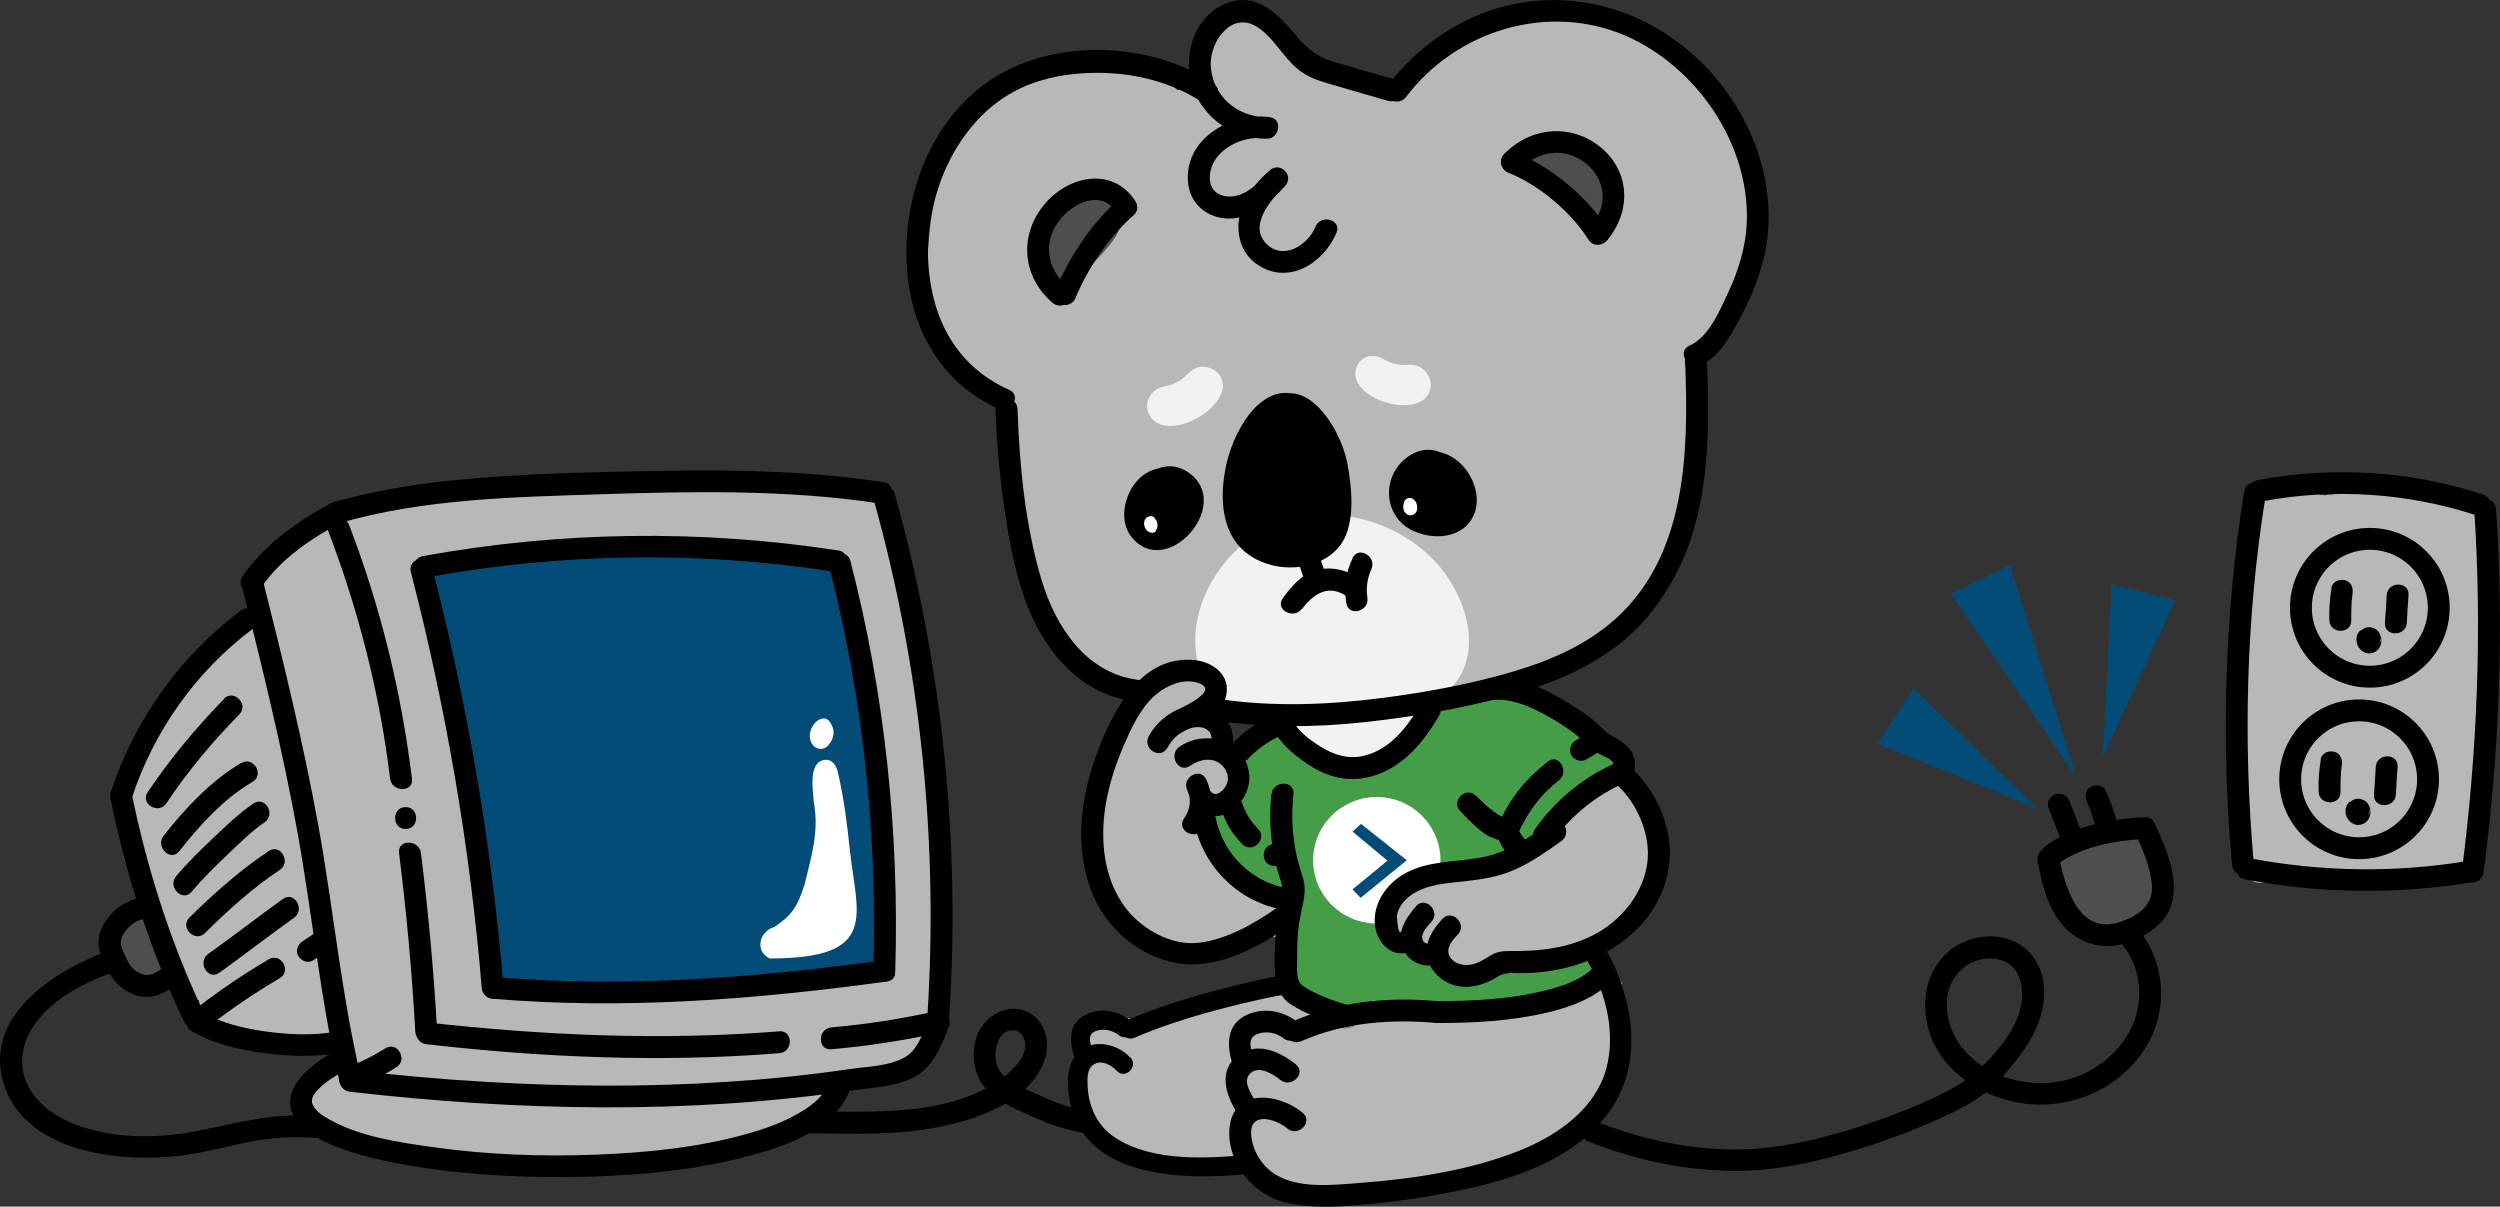 <?xml version="1.0" encoding="UTF-8"?>
<svg id="Layer_2" data-name="Layer 2" xmlns="http://www.w3.org/2000/svg" version="1.1" viewBox="0 0 1142.7 551.5">
  <rect x="0" y="0" width="1142.7" height="551.5" fill="#333333" stroke="none"/>
  <defs>
    <style>
      .cls-1 {
        fill: none;
        stroke: #000;
        stroke-miterlimit: 10;
        stroke-width: 10px;
      }

      .cls-2 {
        fill: #b8b8b8;
      }

      .cls-2, .cls-3, .cls-4, .cls-5, .cls-6, .cls-7, .cls-8, .cls-9 {
        stroke-width: 0px;
      }

      .cls-3 {
        fill: #000;
      }

      .cls-4 {
        fill: #459e47;
      }

      .cls-5 {
        fill: #f2f2f2;
      }

      .cls-6, .cls-8 {
        fill: #044c78;
      }

      .cls-7 {
        fill: #4e4e4e;
      }

      .cls-8 {
        fill-rule: evenodd;
      }

      .cls-9 {
        fill: #fff;
      }
    </style>
  </defs>
  <g id="Layer_14" data-name="Layer 14">
    <g id="Layer_13" data-name="Layer 13">
      <path class="cls-3" d="M348.2,518.1c24.5-.9,49.1,1.7,73.4-1.7,19.3-2.7,47.2-10.6,55.4-30.6,3.4-8.4,1.3-19.1-7.4-23.3s-19,1.5-22.6,9.9c-3.6,8.5-2.3,19.1,4.2,25.8,6.2,6.4,15.8,9.9,23.8,13.5,20.9,9.5,45,8.3,67.5,8.3s6.5-10,0-10c-15.7,0-31.6.6-47-2.4-7.9-1.5-14.9-4.4-22.2-7.8-5.5-2.6-12.9-5.1-16.5-10.5s-1.9-19.5,7-18.3c3.4.4,4.9,4.1,4.8,7.1-.1,4.2-3,7.9-5.9,10.8-12.5,12.3-32.5,17-49.4,18.4-21.7,1.9-43.5,0-65.3.7-6.4.2-6.5,10.2,0,10h.2Z"/>
      <path class="cls-2" d="M754.1,405c1.1-7.5,1-15.2-.2-22.7,0-9.2-1.4-19.2-6.7-25-2.9-2.9-7.2-3.7-10.8-2.3-1.4-3.2-4.4-5.6-8-5.6-4.6-.1-7.8,3.9-9,8-.4,1.4-.8,2.7-1.2,4.1-.2-.5-.4-1.1-.5-1.6,0-.4-.2-.9-.2-1.3h0s0-.2,0-.2c-.2-.2-.6-.2-.8.1,0,.2,0,.5,0,.8,0,2.8-.5,6-.8,8.1-.6.5-1.2,1-1.8,1.5-7.9,7-16.3,17-21.4,23.7-.4.2-.9.4-1.3.7-3.2,1.8-6.6,3.9-10,6.3h-.2c-3.4-2-8-2.3-12.2-1.3-3.5.8-6.9,2.1-10.1,3.7-1.9-1.1-4.1-1.6-6.4-1.4h-.6c-7.3-2.1-16.9,4.2-20.3,11-3.2,6-3.1,14.1,1.1,19.6-5.1,6.3-7.7,14.6-9.3,22.5-.3,1.4-.5,2.7-.7,4.1-.8-.7-1.8-1.1-3-1.1-7.8-.1-15.6.3-23.3,1-.4-2.1-1.9-3.8-4.7-3.5-22.4,2.7-44.6,6.6-66.5,11.8-1.9.4-3,1.9-3.3,3.5-3.3-3.2-6.9-5.8-12.4-4.2-1.3.4-2.5,1-3.5,1.9-6.6-.9-14,.4-11.7,8.4.8,2.8,2.9,4.6,5.4,5.7-1.2.3-2.3.9-3,2-.1.2-.3.4-.4.6-.3.4-.6.9-.9,1.4-4.8,9-1.1,20.5,6,27.3,0,3.3,1.7,5.2,3.9,6.2,11.6,11.6,27.6,12.9,43.6,12.3,7.7.6,15.5,0,23.2-1.4.5,0,.9-.3,1.3-.5,2.8,6.9,7.7,12.7,15.4,11.8.4,0,.8,0,1.1-.2,1.9,1.7,4,3.2,6.4,3.9,4.3,1.3,9.2.5,13.5.3,20-.8,39.9-2.3,59.8-4.5,3.1-.3,4.7-2.6,4.8-4.9,3.3-1,6.6-2.3,9.9-3.8,1.2-.6,2-1.4,2.3-2.3,13.8-5.2,27.1-11.6,39.8-19.1,1.7-1,2.4-2.4,2.5-3.8.2-.1.3-.2.4-.4,5.6-5.8,8.1-13.2,9.3-21,1.3-8.2,2.8-16.9,0-25-.5-1.6-1.8-2.8-3.3-3.3.7-2.9-1.8-6.4-5-6.4,2.8-1,5.5-1.7,7.9-1.5h0c1.3,0,2.5.4,3.6,1-3-3.3-5.3-7.2-8.8-10.1-1.9-1.6-2-5.5,0-7.1,5.8-4.6,11.4-9.5,18.2-12.5-.6-.4-1.2-.7-1.9-.9-1-.3-2-.4-3-.1-1,0-1.8.4-2.6.8h-.4c.2-.6.3-1.3.5-1.9,5-.4,9.5-4.8,10.3-13.3h0ZM704.5,459.9c-1.9.4-3.8.8-5.8,1.1-.5-.6-1.2-1-1.9-1.3,3-.2,5.9-.4,8.9-.6-.4.2-.8.5-1.2.8h0ZM674.2,465.8c-3.7,0-7.4,0-11-.2-.8,0-1.5.1-2.1.4-.4-.8-1.1-1.6-1.9-2.1.6-.7,1.4-1.2,2.6-1.4,10.1-1.5,20.3-1.9,30.5-2.5-1.2.6-2.3,1.6-3,2.8-.2.3-.3.6-.4.9-4.9.6-9.8,1.3-14.6,2.2h0Z"/>
      <path class="cls-2" d="M794.6,139.6c.3,0,.6,0,.9-.1.2-.6.3-1.2.5-1.8,1-3.3,2.1-6.4,2-9.9-.2-3.8,3.2-5.3,6.1-4.7,1.1-4.9,1.8-9.8,1.7-14.8,0-4-.7-8.1-1.3-12.1v-.3c-1.9-12.2-6.3-23.8-11.8-34.9-.2-.4-.4-.8-.6-1.1-2-6.4-4.6-12.7-7.9-18.5-1-1.8-2.2-3.8-3.6-5.7-3.8-3.5-7.5-7-11.7-10.1-6-4.5-12.8-8.2-18-13.7-.9-.4-1.7-.9-2.6-1.3-2.7-1.3-5.9-2.5-8.8-4-2.4-.6-4.8-1.2-7.2-1.7-1.1-.2-2.1-.4-3.2-.6-4.5.8-9.7,2.4-14.6,4.6h-2.8c-14.2-4.5-33.8,2.4-44.5,10.3-1.8,1.3-3.6,2.8-5.3,4.3-7.1,4.4-14.1,9.2-18.7,16.2-.7,1.3-1.2,2.6-1.5,3.9-1.7-.8-3.4-1.6-5.2-2.3-9.8-4.4-20.3-6.8-30.6-9.8-.4-.2-.8-.4-1.2-.6-.5-.4-1-.7-1.5-1.1-4.2-2.7-8.3-5.8-13.2-7.2-.3,0-.5,0-.8,0-.7-.2-1.3-.3-2-.3-.9-.9-1.9-1.8-3.1-2.2-.7-1.2-1.5-2.2-2.3-3.2-1.1-2.3-2.5-4.4-4.2-6-2.5-2.8-6.3-4.6-10.1-4.9-4.7-.2-9,2.8-11.5,6.6-1.1,1.9-2,4.1-2.7,6.6-2.8,5.3-4.5,11.3-3.1,17.4.3,2.1.9,4.2,1.8,6.1-1.2.4-2.4,1-3.5,1.6-.5.3-1,.5-1.5.8-1.5-2.9-4.7-4.9-8.8-3.9h0c-5.4-4.9-11.4-9.2-18.4-11.5-4.7-1.4-12.3-3-17.6-1.3-4.2-1.1-8.6-1.1-12.8-.7-1.7.1-3.4.4-5.1.8h-.7c-19.6,2.5-32.2,11.6-45.3,29.1-2.6,3.7-5.3,7.4-7.1,11.6,0-.4,1.2-2.4.5-1.3-2.6,4.6-5.2,10-3.7,15.3.2.8.6,1.5,1,2.1-1.1,3.1-2,6.2-2.5,9.4-1,5.1-1.6,10.3-2,15.5-.4,4.9-.9,9.8-.2,14.7v.8c-1,.5-2,1.4-2.6,2.5-1.6,2.7-.7,6,0,8.8,2.7,9.7,6.8,19.1,13,27,3.9,5,8,9.8,13.2,13.5,3.6,2.6,7.1,5.3,11.1,7.2.4.2.8.4,1.2.6-.9,4.6-.8,9.3-.4,14,.3,6.5,1.2,13,2.1,19.5,1.8,12.1,4,24.1,6.7,36,1.5,5.8,2.1,11.9,4.7,17.3.6,1,1.4,1.8,2.3,2.4-.1,6.2,3.4,11.9,7,16.7,1.7,2.4,4.1,5.6,9.2,9.4.4.5.9.9,1.3,1.3,6.1,5.8,13.6,9.9,21.4,12.9,2.6,1.1,5.3,2.1,8,3-1.7,2.3-2.9,5-3.7,7.9-3.8,4.2-5.8,9.7-7,15.2-.3.6-.6,1.3-.9,2-1.7,3.7-2.8,7.5-3.3,11.5-.1.9-.3,1.7-.4,2.6-1.5,3.2-2.4,6.6-2.7,10.1-2.7,3.3-4.5,7.4-5.2,11.4-1.9,10.1,0,20.5,4.3,29.8,3.4,7.8,7.8,15.3,14.1,21.1,3.9,3.4,8.3,6.7,13.6,7.1,1.3,0,2.5-.2,3.6-.6,4.4,1.2,8.9,1.1,12.5-2.3.5-.5.9-.9,1.3-1.4.5,0,1-.3,1.5-.5.5.3,1.1.6,1.7.9,3.9,1.8,8.5,1.7,12.2,0,.5,0,.9.2,1.4.3-.3.5-.7,1-1,1.6,3.9-1.6,7.8-3,11.8-4.3,0,0,.3,0,.4,0,3.1-5.5,11.7-.5,8.6,5.1-.6,1.1-1.3,2.1-2,3.1.2,1.2.3,2.5.5,3.7.4,2.2-.2,4.5-2.3,5.6-1.3.8-2.7,1.4-4.1,1.9,1.6.6,3.2,1.2,4.7,1.9,4.9,2,9.6,4.1,14.1,6.8,2,1.2,4.1,2.5,6.1,3.7,2.8,1.1,5.5,2.4,8.1,3.7s2.2,1.9,2.4,3.2c.7,0,1.3,0,2,0s1.4-.1,2.1-.2c-1.7-3.3-3.5-6.5-5.2-9.7-1.8-2.8-4.5-5.3-8-5.3s-3,.5-4.3,1.3c-1.3-4.9-2.5-9.8-3.7-14.7-1.1-4.6-2.1-9.1-3.1-13.7-.2-.6-.3-1.3-.4-1.9.7-2.4.4-5.1-1.2-7-.2-.3-.5-.6-.8-.9-.2-.5-.4-.9-.6-1.4-2.3-4.2-7.2-5.2-11.1-3.4-.6-.8-1.2-1.5-1.8-2.3-2.1-2.5-5.4-6.7-9.1-10.1-1.2-1.7-2.4-3.4-3.6-5.1-3.6-4.6-6.8-9.7-11.6-13.1-.4-.2-.9-.5-1.4-.7v-2.7c.5-1.6.9-3.2,1.2-4.9.9.5,1.8.9,2.8,1.2,7,2.2,13.8-3.1,14.1-10.3.3-8.4-3.3-16.5-6.7-24-2.3-4.8-4.7-9.7-7.6-14.2-.2-.4-.3-.7-.5-1,7.5.9,15.1,1.5,22.7,1.4,4,0,7.9-.2,11.8-.7,1.2-.2,2.4-.3,3.5-.5-5.9,7.4,2.6,17.6,10.7,21.4,6.8,3.5,14.8,5.6,22.4,4,2-.4,3.6-1.1,4.8-2,1-.2,2-.5,3-.7,1.7-.5,3.3-1.5,4.6-2.7,4.6-1,8.8-3.5,10.2-8.3.5-2.2.2-4.5-.7-6.5.7-1.3,1-3,1-5-.2-1.8-1-3.2-2.2-4.2,3.2-.3,6.4-.6,9.6-1,13.8-1.7,27.5-4.3,40.9-8.3,4.3-1.3,8.7-2.5,12.8-4.2,3.3-1.4,7-2.7,8.9-5.8,0-.2.2-.4.3-.6.2,0,.5.2.7.2,5.8,1.8,10.6-2.9,14.8-6.2,6-4.9,11.5-10.3,16.5-16.2,6.3-7.1,11.2-15.5,14.6-24.3,3-7.4,5.6-15,6.1-23,0-2.5-.4-5-1.3-7.3v-6.3c0-1,0-2,.2-3,2.7-14.1,4.8-28.4,4.8-42.8,0-1.2-.2-2.5-.4-3.7,2.7-1,4.7-3.8,5.8-6.4,1.3-2.6,2.5-5.2,3.8-7.8.6-.5,1.1-1.1,1.5-1.8,2.7-4.1,4.6-8.6,6.8-13,.7.2,1.5.4,2.2.4ZM587.9,230.8h.1c0,0-4.5,0-4.5,0,0-.4,0-.8-.2-1.2-.5-3.7-.9-7.4-1.3-11.1-.2-1.3-.3-2.7-.4-4,1.8.1,3.6-.4,5.1-1.4.2,1.5.4,3,.5,4.5,0,.8.2,1.7.3,2.5.3,3.1.7,6.1,1.2,9.2,0,.6.3,1.1.6,1.6h-1.4Z"/>
      <path class="cls-4" d="M730.8,337.5c-1.4,0-2.8.3-4.1.6-.2-.2-.3-.5-.5-.7,0,0,0,0,.2.1.3.2,1.1,1,.4.2-.4-.5-.7-1-1.1-1.5-.2-.7-.4-1.5-.8-2.1-2.7-4-7.2-6.2-10.9-9.2-4.3-3-8.4-6.1-12.9-8.8-2.4-1.4-5.4-1.6-7.9-.7h-3.2c-4.5,0-8.9,0-13.4.1-7.5.2-15.8.6-21.7,5.8-1.8,1.9-3.2,4.1-4.6,6.3-1.1,1.3-2.1,2.6-3.1,3.9-2,2.3-2.6,5.1-2.1,7.7-.3.5-.7,1-1,1.4-3.7,1.4-9.3,3.5-14.5,5.3-1.8.7-3.7,1.3-5.4,2.1-1,.4-2,.8-2.8,1.5h-1.1c-3.8-1.3-7.9-2.2-11.9-2.1-.6,0-1.1,0-1.6.2-3.6-1.7-7.1-3.6-10.5-5.7-2-2.3-4.3-4.5-7-6-2.4-1.2-4.6-1.5-6.5-1.1-3.5-.5-7,.9-10,2.8-.5.2-.9.5-1.4.8,0,.1-.2.2-.3.3-2,1.4-4,3.1-4.6,5.6-.2.5-.2,1.1-.2,1.6,0,.5-.3,1-.3,1.6-.2,2,1.1,3.9,2.8,4.7-.4,1.5-.7,3-1.2,4.4-.9,3.7-1.7,7.4-2.3,11.1-1.8,0-3.5.3-5,1.3-5.2-1.3-10.5,1.3-10.8,8.1,0,2.1.8,4.1,1.9,5.9,0,.8.2,1.7.5,2.6,3,7.8,10.1,12.9,17,17.2,2,1.6,4.3,3.2,6.7,4,3.2,2.1,6.5,4,10.2,4.9,1,.2,1.9.3,2.8.3-.5,6.5-.8,13.1-.9,19.6,0,3.8,0,7.5.2,11.3,0,3.2.5,6.5,2.1,9.4,1.4,2.1,3.2,3.4,5.2,3.9.4,1.5,1.2,2.9,2.4,4.2,2.5,2.6,5.5,4.5,8.6,6.4,2.6,1.6,5.4,3.2,8.5,3.3,4.3.2,7.9-3.5,8-7.6,2.8-2.1,4.9-5.3,5.8-8.6.5-1.7.4-3.4,0-5h0c.2-.5.4-1.1.5-1.6.2-.3.3-.6.5-1,.2-.3.4-.5.6-.8,2.5-3.6,6.2-7.7,4.9-12.5-.6-2.2-2-3.7-3.7-4.6,0-2.2.2-4.5.3-6.8,2.6-4.5,4.1-6.9,5.8-9.2,1.6-1.1,3.1-2.5,4.7-3.5,1.1-.8,2.2-1.6,3.4-2.4,0,0,.2,0,.3-.1,1.3-.3,2.5-.9,3.8-1.3,3.8-1.5,7.7-3,11.5-4.4,1.7-.6,3.7-1.2,5.3-2.1,3.1,1,6.8.6,9.8-1.2,1.6-1,3-2.1,4.5-3.3.8.2,1.6.4,2.4.4,3.2,0,6.1-1.1,8.7-2.8,1.3-.2,2.7-.6,4-1.4,4.9-3,8.2-7.8,11.7-12.2h0c2.2.2,4.6-.6,6.2-2.2.6-.8,1.3-1.6,1.9-2.4,0,0,0-.1.2-.3,3.5-2.7,6.9-5.6,10.2-8.6,1.8-1.7,3.7-3.3,5.5-5,.2,0,.3-.1.5-.2h0c2.9-1.2,6.3-2.2,7.8-5.1.5-.9.8-1.9,1-2.9.7-.9,1.4-1.8,1.6-2.9,1.8-7.4-5.1-11.3-11.7-10.8h0v-.2Z"/>
      <path class="cls-4" d="M730.8,337.5c-1.4,0-2.8.3-4.1.6-.2-.2-.3-.5-.5-.7.3.2,1.2,1.1.6.3-1-1-1.3-2.3-1.9-3.6-2.7-4-7.2-6.2-10.9-9.2-6.4-3.6-12.7-12-20.8-9.5-14.7.7-34.8-3.6-42.8,12.2-2.7,3.2-6.3,7.3-5.2,11.6-.3.5-.7,1-1,1.4-6,2.6-16.2,5.2-22.7,8.9-4.8-.5-9.7-2.8-14.7-1.9-8.9-2.2-14.6-13.7-23.9-12.9-8.1-1.4-23.2,10.1-14,17.4-1.4,5.2-2.6,10.2-3.5,15.5-1.8,0-3.5.3-5,1.3-11.2-2.1-12.3,8.1-8.4,16.6,4.8,11.6,24.7,24.2,36.8,26.4.5,11-6,40,6.7,44.2,3.2,8.7,25.2,22.2,27.4,6.2,3.9-3.1,7.2-8.6,5.7-13.6,2.7-6.2,12.1-15.1,2.9-20.5-.6-20.1,20.7-23.5,35.1-29.7,5,1.9,10.5-1,14.2-4.5,11.3,1.5,20.9-7.4,27-16.1,3.7.5,6.4-2.1,8.3-4.9,3.5-2.7,6.9-5.6,10.2-8.6,4.1-5.9,13.6-5.9,14.8-13.3,5.8-7.2-2.2-14.9-10-13.7h-.3Z"/>
      <path class="cls-4" d="M647.2,446c-2-1.7-2.5-5.7-3.9-8-1.7-2.8-4-5.4-6.2-7.8-2,2.6-4,5.2-6.1,7.9,6.4,4.7,12.8,9.3,20,12.7,1.3-3,2.6-6.1,3.8-9.1-14-4.3-28.5-1.5-42.4,1.6-5.6,1.3-4.2,9.7,1.3,9.8,8.8.2,17.7.5,26.5.7v-10c-7,.8-14,1.7-21,2.5-5,.6-7.4,8.8-1.3,9.8,19.2,3.1,38.7,2.3,58.1,2,18.2-.3,36.9.2,53.9-7.2,3.4-1.5,3.2-7.1,0-8.6l.4,1c0-2.5-2.3-5.3-5-5-26.1,2.9-52.4,4.7-78.7,5.4-6.4.2-6.5,10.2,0,10,26.3-.7,52.5-2.5,78.7-5.4l-5-5c0,3.4,1.5,6.2,4.5,7.7v-8.6c-15.7,6.8-34,5.6-50.7,5.9-17.8.3-35.9,1.2-53.6-1.6l-1.3,9.8c7-.8,14-1.7,21-2.5,6.2-.7,6.6-9.8,0-10-8.8-.2-17.7-.5-26.5-.7l1.3,9.8c12.2-2.8,24.8-5.4,37.1-1.6,5.3,1.6,9-6.7,3.8-9.1-7.2-3.4-13.6-8-20-12.7-4.8-3.5-9.6,3.8-6.1,7.9,2.4,2.7,4.6,5.3,6,8.8,1.1,2.7,1.7,5,4,7,4.8,4.2,11.9-2.8,7.1-7.1h0l.3-.3Z"/>
      <path class="cls-9" d="M657.8,398.9c.4-1.9.6-3.8.6-5.7,0-15.9-13-28.9-29.1-28.9s-29.1,12.9-29.1,28.9,13,28.9,29.1,28.9,4.4-.3,6.5-.7c-3.6-12,10.7-20.8,22-22.4h0Z"/>
      <polygon class="cls-8" points="621.9 410.4 618.2 406.5 634.2 393.4 618.2 380.1 622.1 376.6 643 393.2 621.9 410.4"/>
      <path class="cls-6" d="M402.7,426.9c-.4-2.5-.5-5.3-2.2-7.4-.1-.1-.3-.2-.4-.3,0-1.4.2-2.8.2-4.2.2-.3.4-.6.6-.9,1.7-2.9.9-6.4,1-9.6-.1-3.9-.3-7.8-.6-11.6.5-15,.5-30.1-.7-45.1-1.2-14.7-3.3-27.2-6.1-44.1-.2-1.5-.4-3-.6-4.5-.2-1.3-.4-2.7-1.2-3.8,0-.4,0-.8.1-1.1.9-1.3,1.4-2.9,1.5-4.6.1-2.7-.7-5.4-1.3-8-1.1-4.8-2.4-9.5-3.9-14.1-1.8-5.2-2.7-12-9.6-12.1-.4,0-.7,0-1,.1-4.5,0-1.7,0-8-1-5.6-1-11.2-2-16.8-2.9-.7-.2-1.4-.4-2.1-.6-4.1-1.1-8.4-2.8-12.7-1.9-2.2.6-3.7,1.9-4.6,3.6-1.3-1.1-3-1.9-5-2.2-21.7-3.2-43.8-.9-65.6.6-.5-.3-1.1-.6-1.8-.8-3.5-1.1-7.2-.4-10.7,0-4.7.6-9.4,1.5-14.1,2.5-.9.2-1.8.4-2.6.6-4.2.2-8.2.4-11.1.7-2.7.4-5.8.7-7.9,2.7-.2.2-.4.4-.5.6-.2,0-.4,0-.5.1-1.4,0-2.6.5-3.7,1-.5-.6-1.1-1.1-1.8-1.5-1.8-1.1-3.9-1.3-5.8-.7-.8-.2-1.6-.4-2.4-.4-6,0-10,6.6-6.9,11.9.2.3.5.7.9,1.1,0,.9,0,1.8.2,2.9,1.2,5.8,2.8,11.5,4.4,17.2,0,.3.1.6.2.9v.9c.4,4.1.8,8.1,1.4,12.2.5,2.8.4,5.8,1.9,8.3,1.1,1.7,2.5,2.6,3.9,3,.2,1.2.5,2.5.8,3.8,1.3,6.7,2.6,13.3,4.1,20,1.9,8.7,4,17.3,6.1,25.9,1.5,10.7,3.2,21.5,4.9,32.2,0,6.3.2,12.6.7,18.9.4,5.7.9,11.3,1.6,17,0,.4.1.8.2,1.3-.4,1-.8,2-1.1,2.9-.5,1.1-1.1,2.2-1.4,3.4-.4,1.3-.3,2.6,0,3.9-.1,1.8.2,3.6,1.1,5.2,2.2,3.6,5.7,4.3,9.4,4.2,3.4,2.1,8.5,2.1,12.7,2.2h.3c.1,0,.2.1.4.2,1.6.9,3.5.7,5.2.7,3.2-.1,6.4-.3,9.6-.5,6.6-.5,13.1-1,19.7-1.6.6,0,1.3,0,1.9-.1,1.7,0,3.4-.1,5-.2,18.6-.8,37.3-1.3,55.9-2.6,6.8-.5,13.6-1.2,20.4-2.2,5.6-1,11.4-1.6,16.5-4.2.7-.4,1.4-1,1.9-1.5,4.3,1.6,8.6,1.7,12.1-1.4.3.3.6.5.9.8,1.6,1,3.8.4,4.8-1.1.6-1,.7-2.2.4-3.4,0-.3.2-.6.2-.9,2.2-2.5,2.2-6.4,1.8-9.6h0l-.2-.8Z"/>
      <polygon class="cls-6" points="931.2 369.5 874.6 314.7 858.2 339.9 931.2 369.5"/>
      <polygon class="cls-6" points="961.2 346 994.2 274.4 965.1 267.2 961.2 346"/>
      <polygon class="cls-6" points="948.9 354.9 918.7 258.3 891.7 271.4 948.9 354.9"/>
      <path class="cls-7" d="M510.5,90.8c-3-4.9-9.4-6.2-14.7-4.8-4.5,1.4-8.4,4.2-11.9,7.2-5.4,4.9-9,11.7-10.7,18.7-1.7,7.9,2.1,14.1,8,16,3.2,2.4,7.8,2.4,11.1,0,2.7-2,4.9-4.5,6.9-7.2,2.8-2.6,5.3-5.5,7.7-8.4,2.1-2.6,4.1-5.4,5.1-8.7,1.1-4.3.8-9.2-1.5-13h0v.2Z"/>
      <path class="cls-7" d="M738.4,89.2c0-1.4-.3-2.9-.8-4.3-.2-1.1-.5-2.2-1.1-3.2h0c-2.3-5.9-6.4-11.2-10.8-15.8-2.3-2.1-5.6-3.3-8.7-2.6-1.2.3-2.3,1-3.2,1.9-.5,0-1.1-.2-1.6-.2-1.8-.2-3.7-.2-5.5.2-1.3-.8-2.7-1.5-4.2-2-6.6-1.9-12.5,5.2-8.9,11.3,1.6,2.6,4.2,4.1,7,5.3,3.4,4.2,8.5,6.9,12.6,10.3.3.2.7.6,1.2.9,2.9,3,6.1,6.7,9.8,7.3.3.6.7,1.2,1.3,1.8,3.4,3.5,9.7,2.7,12-1.6,1.5-2.8,1.5-6.1,1-9.2h0Z"/>
      <path class="cls-7" d="M986.3,402.6c.7-3.2,1.6-6.5.9-9.8-.5-2.4-2-4.2-3.8-5.3,0-.3,0-.7-.2-1-.4-2.8-2.4-4.8-4.9-5.7-1.7-1.7-4.1-2.7-6.5-2.5-2-1.3-4.7-1.7-7-.8-2.6-.9-5.6-.3-7.8,1.6-2-.2-4.2.5-5.7,2-1.2,1.6-2.2,3.4-3,5.3-1.5,0-2.9.9-3.5,2.6,0,.3-.2.5-.3.8h0c-.5,0-1,.1-1.5.3-2.2.5-4.5,2.8-3.8,5.2.3,1,.9,1.7,1.8,2-.5.8-1,1.6-1.3,2.5-.5,1.4,0,2.8,1.3,3.3.3.6.6,1.3,1.2,1.8,0,0,.2.1.3.2,0,.5-.3,1-.4,1.5-1,3.8.3,7.4,2.9,9.3.2,1.6.9,3.1,2.2,4.3,2,1.8,4,2.4,6,2.2,1.5,1,3.2,1.4,5,1.2,2.5,2.7,6.5,2.9,9.6,1.1,1.8.3,3.7,0,5.3-.9,1.3-.7,2.2-1.8,3-2.9,2.1-.2,4.2-1.4,5.3-3.4.4,0,.9-.2,1.2-.4.6-.4,1.1-.9,1.4-1.5v-.2h0c0-.1,0-.3.2-.4h0c0-.2,0-.3.2-.5,1.3-3.3,3.4-8.3,1.8-11.4,0-.2,0-.5.2-.7h0v.2Z"/>
      <path class="cls-7" d="M983.9,415.7h0v.2c-.3.5.3-.4.3-.6,0,.1,0,.3-.2.4h0Z"/>
      <path class="cls-7" d="M76.9,442.9c.6-2.6,0-5.3-.7-7.9-.9-3.3-1.9-6.5-3-9.7-.7-2.2-1.5-4.4-2.3-6.5-.4-1.6-1.6-3.1-3-3.9-2.2-1.4-5.1-1.1-7.1.4-4.8-.4-8.9,4.9-7.5,9.6h0c-.4,1.8,0,3.5.3,5.2,0,.5.2,1,.3,1.4v1.4c.3,2.9,1.4,8,3.7,11,.7,1.8,1.6,3.5,2.8,5,2.9,3.2,7.8,3.2,10.5.3,2.5-.7,4.6-2.6,5.6-4.9,0-.1,0-.2,0-.3,0-.3.2-.6.3-.9h0v-.2Z"/>
      <path class="cls-5" d="M658.8,259.9c-21-25.8-63.3-34.7-91.9-10.1-35.6,32.1-22.6,85.6,20.5,75.5,2.1,14.9,19.5,27.1,34.4,24.4,9.1.2,28.8-18.5,29.3-27.6,27-10.2,24.5-41.1,7.7-62.2h0Z"/>
      <path class="cls-5" d="M558.9,175.6c-.3-5.6-6.6-9.4-11.8-7.5-4,1.5-5.8,5.4-9.9,6.9-1.3.9-3.4,1.3-5.7,1.8-6.5,1.5-9.4,9.2-5.2,14.3,8.2,10.1,33.1-3,32.7-15.5h0Z"/>
      <path class="cls-5" d="M619.8,172.9c-1.5-5.4,2.8-10.6,8-10.2,4,.3,6.8,3.5,10.9,3.8,1.4.5,3.5.3,5.6.2,6.2-.3,11.3,6.1,9.2,12.1-4,11.7-30.1,6-33.8-5.9h0Z"/>
      <path class="cls-2" d="M432,440.7c-.1-.2-.3-.5-.5-.7,1.1-14.9,1.1-30-.6-44.9-.7-4.6-.6-10.3-3.4-14.1-.2-6.3-.7-12.6-1.2-18.9-1.6-17.6-4.4-37-7.6-54.9v-2.6c1.5-1.9,2-4.4,1.6-6.9-.6-11.3-2.7-22.4-5.5-33.3,0-.4-.1-.8-.2-1.2-1.3-6-2.3-12.1-4.7-17.7-.3-.7-.7-1.2-1.2-1.7-.5-1.4-.9-2.9-1.4-4.3,1.5-3.2,1-7.2-1.8-10-3.9-4-9.6-5.7-14.9-7-3.8-.9-7.7-1.5-11.6-2-2.4-.4-4.8-.7-7.2-1.1-11.1-1.5-22.4-2.4-33.6-2.1-5.6.1-11.2.2-16.8.9-3.3.5-7,.7-9.6,2.8-.8.6-1.5,1.3-1.9,2.1-.4-.2-.8-.4-1.3-.6-10.4-1.6-21.1-1.5-31.6-1.9-15.6-.2-31.2,0-46.8,1.7-16.3,1.9-32.4,5-48.4,8.4-4.7,1-9.3,2-14,3-1.6.4-3.4.7-4.7,1.8h-.2c-1.6.4-3.1.8-4.7,1.3-.4,0-.9-.1-1.4-.1-1.2,0-2.4.4-3.5.8-.8-.2-1.6-.4-2.4-.4-5.4.3-10.1,3.6-14.1,6.9-3.8,3-7.2,6.5-10.7,9.8-3.8,3.8-7.9,7.8-9.4,13.1-.3,1.5-.3,3.5.2,5.1-1.3,1.6-2.5,3.4-3,5.4-.8,3,0,6.3,2.1,8.5-.9,0-1.8.3-2.8.7-.4.1-.8.3-1.3.5-1.9-.8-4.2-.7-6.3.5-3.3,1.7-6.1,4.4-8.7,7-4.1,4.2-8,8.6-11.8,13.1-11.5,14.4-22.5,29.6-29.4,46.8-2.2,4.8-1.3,11,3.3,13.7-.4,2.3,0,4.9.4,7.1.7,4.8,2,9.5,3.2,14.2,1.9,7.1,4.1,14.1,6.3,21.1,3.7,13.3,7.5,26.7,12.8,39.5-.3-.6-.5-1.2-.8-1.8,1.2,3.3,2.9,6.8,6.4,8.1-.2,0-.3-.1-.4-.2,1.3.8,2.7,1.1,4.2,1.1-1.3,4.4,1.2,9.5,5.9,12.2,6.4,3.6,13.4,5.6,20.7,6.7,11.1,3.5,30.9,7.3,37.3-2.8,1.3-2.1,1.7-4.5,1.4-6.8h.1c.2,7,1.5,14.2,4.8,17.9-1.2,1.1-2.1,2.5-2.5,4-.5-.2-1-.4-1.5-.5-4.4-1.2-9.5-1.2-13,2.1-1.1,1-1.9,2.3-2.5,3.7-1.5,1.5-2.2,3.6-2.1,5.7-3.2,13.3,16.6,22.8,27.4,24,2,.2,3.8,0,5.3-.4,1.6,0,3.1-.5,4.5-1.2.8,1.7,2.2,3.2,4.1,4.2,7.7,3.3,16.3,3.8,24.5,4.9,14.7,1.5,29.6.9,44.3-.8,4.1-.5,8.2-1.1,12.3-1.7,1,1.8,2.6,3.3,4.8,4,4.3.8,8.8.2,13.1,0,11.2-.6,22-2.2,32.2-4.5,8.9-.9,17.8-2.7,26.4-5.1,12.9-3.9,22.9-8.2,31-11.7,4.6-2.3,9.8-3.9,13.8-7.2,2.1-2.1,2.9-5.3,2.1-8,7-.2,14.5-3.5,20.3-6,.6-.3,1.2-.6,1.9-.9,2.9.1,6-1,8.2-2.8,1.9-1.4,3.5-2.9,5-4.6,3.4-1.1,5.7-4.6,5.9-8.2.2-1.1.4-2.1.5-3.2,1.7-4.4,3-9.1,4-13.5.7-5.4,2.8-11.3.2-16.4h0l.5.3ZM406.8,389.7c0,2.3-.1,4.5-.2,6.8-.4,15.8-1.9,31.6-3.6,47.3-1.5.2-2.9.4-4.2.5-9.1,1.1-18.1,2.2-27.2,3.2-25.8,2.9-51.6,4.7-77.5,5.7-13,.5-25.9.9-38.9.9s-2.1-.1-3.1-.2c-.7-.5-1.5-.9-2.4-1.1-2.4-.5-4.9-.4-7.3-.4s-5.2,0-7.7.1c-3.6-1.2-4.6-1.7-7.2-2.8-.6-.2-1.2-.5-1.8-.8.2-.4.3-.9.5-1.4,1.3-4.3.1-8.9-.6-13.2-.8-4.1-1.6-8.2-2.5-12.3-.3-1.2-.5-2.5-.8-3.7-.3-2.6-.7-5.2-1-7.8-2.5-18.2-5.9-36.3-9.2-54.3-.5-2-.6-4.2-1.2-6.2,0,.1.1.2.1.4v-.4c-.3-1.4-.6-2.9-.9-4.3-2.7-27.4-7.7-52.1-15.4-80.5-.1-.7-.3-1.4-.6-2-.3-1.2-.6-2.4-1-3.5,6.9-1.6,13.9-2.9,20.9-4,17.7-2.7,36-4.7,58.2-6.8,20.7-2.1,41.5-1.6,62.2-1.2,1.1,1.6,3,2.9,5.4,3.5,5,.8,9.6,1.4,14.1,2.1.2,0,.4.1.6.2h0c8.7,2.4,17.6,4,26,7.2.1,0,.2.1.3.2.2.5.3,1,.5,1.4,1.1,3.4,2.1,6.7,3.2,10.1,1.7,5.3,3.4,10.6,5.4,15.8,1.5,10.8,4,21.5,5.6,32.3,3.6,22.3,7.4,44.6,11.4,66.8v2.4h0Z"/>
      <path class="cls-2" d="M1139.4,277.5c-.2-2-.5-4.1-.7-6.1,0-1.3-.2-2.6-.3-4-.5-6.3-.8-12.7-.6-19v-1.1c.2-2.8.4-5.6.3-8.4,0-4.1-3.7-6.8-7.3-6.4-.7-.6-1.4-1-2.2-1.2h0c.6,0,1.2.1,1.9.2-.8-.3-1.7-.7-2.6-1-.3-1.4-.9-2.6-2-3.7-.9-1-2.1-1.5-3.3-1.9h0c-.3,0-.5,0-.8-.1-.5-.1-1.1-.2-1.6-.2l-1.1-.2c-2.3-.4-4.6-.8-6.9-1.2-5.8-1.2-11.6-2.3-17.4-3.4-1.6-.4-3.2-.8-4.8-1.2-2.1-.7-4.8-.9-6.6.6,0,0-.2.2-.4.3-4.2-.5-8.6-1.1-12.4,1-2.2,1.4-3.4,3.4-3.7,5.5-1.5,0-2.9.1-4.3.4-.8-.2-1.5-.3-2.3-.2-.4-.6-.8-1.2-1.4-1.7-4-4-9.5-3-13.4.7-.3.3-.6.6-.9.9-1.4,0-2.8.1-4.1.6-1.3-.4-2.8-.4-4.3,0-1.9.5-3.4,1.4-4.7,2.6-.6.4-1.2,1-1.7,1.7-.5.6-.8,1.2-1.1,1.9-2.4,2.1-2.8,5.5-3.1,9.1v.3c-.8,3.9-1.1,7.8-1.7,11-.8,7.1-1.1,14.2-1.1,21.4s0,5.8.2,8.7c0,5.3,0,10.6.4,15.9.3,3.1,0,6.7,1.9,9.2-2.2,15.5-3,28.2-3,46.4-2.4,3.9-.9,9-.7,13.3.5,4.3,1,8.7,1.5,13-2.3,3.8-2.3,8.7,1.5,11.7,0,.3,0,.5,0,.8.2,2.1.7,4.1,1.7,6,2.7,4.5,8.8,5.1,12.2,1.6,4.6-.1,9.1.6,13.7,1.1,6.3.7,12.7,1.1,19,1.2,5.4,0,10.8-.3,16.2-.6,4.9.1,9.8.4,14.6-.6,1.3-.5,2.4-1.1,3.2-1.9,2.1.7,4.2,1.3,6.4,1.2.4,0,.9,0,1.3-.1,1.4.4,2.7.6,3.8.8,1.5.3,3,.3,4.4,0,2.8,1,6.2.5,8.3-1.8,1.8-2,2.7-4.8,3-7.4.3-1.7.4-3.5,0-5.2,0-3-.2-6.1-.3-9-.2-3-.4-6-.6-9,0-.7-.2-1.5-.3-2.2.9-18,1.6-36,2.9-53.9.4-9.7,1.7-19.6,1.3-29.3,2.2-1.4,3.7-3.8,3.6-6.4h0l.3-.7Z"/>
      <path class="cls-3" d="M637.1,36.2c-9.3-2.7-18.7-5.3-28-8.1-7.2-2.2-11.7-5.9-16.5-11.6-8.2-9.8-17.9-20.5-32-15s-19.7,22.2-16.1,36.1c4.1,15.7,18.7,26.1,34.8,25.8,5.4,0,7.1-9,1.3-9.8-18-2.7-40.5,10.4-37.4,31.1,1.4,9.2,9.2,15.1,18.4,15.2,10.8,0,19-7.4,25.8-14.9,4.3-4.8-2.3-11.4-7.1-7.1-6.5,5.8-12.5,12.8-13.9,21.6-1.3,7.8,1,16.1,7.6,20.9,14.2,10.5,31,.2,36.9-14.1,2.4-5.9-7.2-8.6-9.6-2.7-3.3,8.2-14.4,15.5-22.2,8.1-8.9-8.4,2-20.9,8.4-26.7l-7.1-7.1c-4.1,4.6-8.8,9.9-15,11.5-5.8,1.5-12-.8-12.4-7.3-.7-12.5,14.1-20.5,25-18.8l1.3-9.8c-13.8.3-25.6-10-25.9-24.1-.2-10.3,9.2-24.1,20.7-17.4,8.3,4.9,12.5,14.9,20.4,20.6,5.1,3.7,11.3,5.2,17.2,6.9,7.6,2.2,15.1,4.4,22.7,6.6,6.2,1.8,8.8-7.8,2.7-9.6h0v-.3Z"/>
      <path class="cls-3" d="M554.6,38c-28.3-18.7-71.5-20.8-100.5-2.3-31.4,20-44.6,61.7-38.3,97.2,4.2,23.9,18.1,43.9,40.5,53.9,5.8,2.6,10.9-6,5-8.6-18.5-8.2-30.2-23.3-34.8-42.9-3.8-16.1-2.9-33.2,2.2-48.9,4.9-15.3,14.2-30.1,27.3-39.8s28.5-13,43.8-13.3c17.4-.3,35.2,3.8,49.8,13.5,5.4,3.6,10.4-5.1,5-8.6h0v-.2Z"/>
      <path class="cls-3" d="M511.2,91.2c-12.7,11.3-22.7,26.8-29.2,42.3-2.5,5.9,7.2,8.5,9.6,2.7,5.8-14,15.3-27.9,26.6-37.9,4.8-4.3-2.3-11.3-7.1-7.1h.1Z"/>
      <path class="cls-3" d="M519.1,92.2c-9.6-15.4-28.7-12.5-40-.7-13.4,14-12.8,34.2,2,46.9,4.9,4.2,12-2.9,7.1-7.1-10.3-8.8-11.9-21.7-2.7-32.1,6.6-7.3,18.6-12.2,24.9-2,3.4,5.4,12,.4,8.6-5.1h.1Z"/>
      <path class="cls-3" d="M734.8,104.6c-9.6-15.1-26-28.4-42.5-35.2-6-2.4-8.5,7.2-2.7,9.6,14,5.7,28.5,17.9,36.5,30.6,3.4,5.4,12.1.4,8.6-5.1h.1Z"/>
      <path class="cls-3" d="M735,109.3c10.7-13.1,10-31-3.4-42s-32.2-9.4-44.2,3.3c-4.4,4.7,2.6,11.8,7.1,7.1,8.1-8.6,20.3-10.8,30-3.3,9.1,7,10.8,18.9,3.4,27.9-4,4.9,3,12.1,7.1,7.1h0Z"/>
      <path class="cls-3" d="M777.3,166.9c9-3.9,14-14,18.4-22.2,5.3-9.9,9.5-20.5,11.5-31.6,3.7-21.4-1.3-43.3-12.1-62-21.2-36.8-62.9-58.4-105.1-48.8-22.5,5.1-42,18.8-55.9,37-3.9,5.1,4.8,10.1,8.6,5,22.9-30.3,64.6-43.2,100-28.1,32.8,14.1,57.3,49.9,55.7,85.9-.5,10.7-3.7,21.3-8.2,31-3.9,8.3-9,21-18,24.9-5.9,2.6-.8,11.2,5,8.6h0v.3Z"/>
      <path class="cls-3" d="M540.7,334.4c7.5-5,19-7.2,20-18,.9-8.8-7.1-14-14.9-14.7-21.9-2-34,17.9-41.5,35.3-8.5,19.7-13.2,41.9-7.8,63.1,4.9,19.2,19,34.6,38.5,39.5,18.6,4.7,38.5-5.4,53.4-15.9,5.2-3.7.2-12.4-5-8.6-10.2,7.2-22.7,14.2-35.2,15.8-13.4,1.7-28-7.1-35.2-18-9.4-14-10.3-32.3-7-48.4,1.7-8.3,4.4-16.3,7.8-24.1,3-6.9,6.4-14.3,11.5-20s14.5-11,22.5-8.2c10.6,3.7-9.2,11.7-12,13.6-5.3,3.5-.3,12.2,5,8.6h0Z"/>
      <path class="cls-3" d="M533.7,341.7c2.2-4.2,5.6-7.1,10.1-8.7,5.2-1.8,11.2,0,9.8,6.7-1.3,6.3,8.3,9,9.6,2.7,2-9.7-3.8-19.8-14.4-20.2-9.6-.4-19.5,6.1-23.8,14.5-2.9,5.7,5.7,10.8,8.6,5h.1Z"/>
      <path class="cls-3" d="M544.1,350c4.9-3.5,12-4.3,15.8,1.4,1.5,2.3,1.8,5,.6,7.5-.9,1.9-4.2,5.5-6.5,3.4-4.7-4.4-11.8,2.7-7.1,7.1,11.4,10.6,26.4-4.2,23.9-16.9-2.8-14.7-20.5-19.1-31.8-11.1-5.2,3.7-.2,12.4,5,8.6h0Z"/>
      <path class="cls-3" d="M542.7,361.3c2.1,4.3,1.2,9-1.5,12.8-3.7,5.3,5,10.3,8.6,5,4.8-6.9,5-15.5,1.5-22.9-2.8-5.8-11.4-.7-8.6,5h0Z"/>
      <path class="cls-3" d="M545.9,376.1c4.2,20.8,21.1,36.9,42.1,40,6.3.9,9-8.7,2.7-9.6-17.9-2.6-31.5-15.3-35.1-33-1.3-6.3-10.9-3.6-9.6,2.7h-.1Z"/>
      <path class="cls-3" d="M558.4,370.4c1.9,5.9,5.1,11.2,9.5,15.5,4.6,4.5,11.7-2.5,7.1-7.1-3.2-3.2-5.6-6.9-7-11.1-2-6.1-11.7-3.5-9.6,2.7h0Z"/>
      <path class="cls-3" d="M582.5,395.8c6.4,0,6.5-10,0-10s-6.5,10,0,10h0Z"/>
      <path class="cls-3" d="M570.5,346.8c4.6-4.8,9.9-8.5,16.1-11.1,2.5-1.1,3-4.7,1.8-6.8-1.5-2.6-4.4-2.9-6.8-1.8-6.8,2.9-13,7.2-18.1,12.6-4.4,4.7,2.6,11.8,7.1,7.1h0Z"/>
      <path class="cls-3" d="M455,186.8c.5,15,1.8,30,4,44.9,2,13.9,4.5,27.9,9.1,41.2,7.7,22.3,24.1,44,49,47.4,6.3.9,9-8.8,2.7-9.6-23.5-3.2-37.2-24.2-43.6-45.2-7.6-25.2-10.2-52.3-11.1-78.5-.2-6.4-10.2-6.4-10,0h0v-.2Z"/>
      <path class="cls-3" d="M554.6,329.2c23.2,3.5,46.6,3.4,69.9.8,21.6-2.4,43.4-6.1,64.4-11.8,18.5-5,36.8-12.3,51.9-24.3s26.5-30.1,32.6-49.3c7.9-25,7.8-51.6,6.9-77.6-.2-6.4-10.2-6.4-10,0,1.5,40.2.4,86.7-31.8,115.8-13.4,12.1-30.5,19.4-47.7,24.4-19.1,5.6-39,9.2-58.8,11.8-24.8,3.2-50.1,4.2-74.9.5-6.3-.9-9,8.7-2.7,9.6h.2Z"/>
      <path class="cls-3" d="M775,170.4c6.4,0,6.5-10,0-10s-6.5,10,0,10h0Z"/>
      <path class="cls-3" d="M581.1,331.4c3.2,7.8,9.9,13.4,16.8,18s14.4,7.2,22.4,6.6c17.4-1.3,29.5-14.9,37.6-29.1,3.2-5.6-5.4-10.6-8.6-5-6.1,10.6-14.4,21.4-27.1,23.8-6.4,1.2-12.4-.7-17.9-4-4.8-2.9-11.4-7.5-13.6-12.9-2.4-5.9-12.1-3.3-9.6,2.7h0Z"/>
      <path class="cls-3" d="M708.7,375.8c-9.7,7-19.6,13.9-31.5,16.1s-23.7,1.4-34.4,7c-8.5,4.4-15.2,13.5-14.4,23.4s10.1,17.8,19,10.8c5.1-3.9-2-11-7.1-7.1-1.4,1.1-1.9-7.2-1.7-8.1.9-3.6,3.3-6.6,6.3-8.7,7-5,16.3-5.5,24.6-6.4s15.7-2.1,23.1-5.4,14.4-8.2,21.1-13c5.2-3.7.2-12.4-5-8.6h0Z"/>
      <path class="cls-3" d="M647.3,414.2c-4.8,5.4-9.4,12.5-5.9,19.9,2.7,5.7,9.3,8.4,15.3,6.8s3.6-11.3-2.7-9.6c-1.5.4-3.3-.2-3.8-1.9-.9-2.9,2.4-6.2,4.1-8.1,4.3-4.8-2.8-11.9-7.1-7.1h.1Z"/>
      <path class="cls-3" d="M659.4,419.9c-4.5,4.9-8.6,11-7,18,1.4,5.9,6.4,10.7,12.2,12.4,6.8,2,14.2-.2,20-3.9,3.4-2.1,6.1-1.6,10.1-1.6s7.8-.2,11.7-.7c27.4-3.4,54.1-21.3,56.7-50.8,1.4-15.5-6.8-33.9-19.1-43.5-5-3.9-12.2,3.1-7.1,7.1,10.8,8.4,18,24.3,16,38-2,13.2-11,24.7-22.4,31.3-12.6,7.2-26.6,8.7-40.8,8.5-3.3,0-5.8.4-8.7,2.2-3.3,2-6.5,4.1-10.5,4.2-3,0-6.2-1.1-7.8-3.8-2.2-3.8,1.2-7.6,3.7-10.2,4.4-4.7-2.7-11.8-7.1-7.1h0Z"/>
      <path class="cls-3" d="M710.3,383.8c8.3-11.5,19.5-20.3,32.4-26.1,5.9-2.6.8-11.2-5-8.6-14.5,6.5-26.7,16.8-36,29.7-3.8,5.2,4.9,10.2,8.6,5h0Z"/>
      <path class="cls-3" d="M747,352.4c1.8-7.6-3.4-12.4-9.6-15.7-3.4-1.8-5.6-4.4-8.4-6.9s-5.9-4.5-9-6.5c-11-7-25.1-15-38.6-13.3-6.3.8-6.4,10.8,0,10,10.7-1.3,21.4,4.5,30.2,9.8,5,3,9.4,6.2,13.6,10.3,1.8,1.7,3.6,3.2,5.8,4.5,1.6.9,7,2.7,6.4,5.1-1.5,6.3,8.2,8.9,9.6,2.7h0Z"/>
      <path class="cls-3" d="M698.4,385c-4-3-4.6-8.5-9.5-10.5-5.7-2.4-9.8-6.5-14.3-10.8-4.6-4.5-11.7,2.5-7.1,7.1,4.3,4.2,9.7,10.7,15.7,12.5.6.3,1.2.5,1.9.6-.5-.7-.6-.8-.3-.2.8.8,1.3,2.6,2,3.6,1.8,2.6,3.9,4.5,6.5,6.5,5.1,3.9,10.1-4.8,5-8.6h0v-.2Z"/>
      <path class="cls-3" d="M693.9,381c4.2-9.5,10.3-17.9,18.6-24.3,5-3.9,0-12.6-5-8.6-9.6,7.4-17.3,16.7-22.2,27.9-2.5,5.8,6.1,10.9,8.6,5h0Z"/>
      <path class="cls-3" d="M725.1,347.1l5.1-3c2.2-1.3,3.3-4.6,1.8-6.8s-4.4-3.2-6.8-1.8l-5.1,3c-2.2,1.3-3.3,4.6-1.8,6.8s4.4,3.2,6.8,1.8h0Z"/>
      <path class="cls-3" d="M657.1,467.6c16.6,0,33.5-.9,49.8-4.7,10.1-2.4,20.7-6,28.4-13.3,4.7-4.4-2.4-11.5-7.1-7.1-6.7,6.3-16.4,9-25.2,11-15,3.4-30.6,4-45.9,4.1-6.4,0-6.5,10,0,10h0Z"/>
      <path class="cls-3" d="M581.1,363c-1.2,11.5-.3,23.3,2.7,34.5.7,2.6,1.9,5.2,2.2,7.9.4,3.1-.8,6.5-1.3,9.6-1,5.7-1.7,11.5-1.9,17.2-.3,9.1-1.5,21.2,7.1,26.8,6.9,4.5,15.4,7.7,23.3,9.9,6.2,1.7,8.9-7.9,2.7-9.6-6.8-1.9-14-4.6-20-8.4-3.8-2.4-3-8-3-12.1,0-5.3,0-10.7.8-16,.6-4.9,2.2-9.7,2.6-14.7s-1.5-8.9-2.7-13.3c-2.9-10.4-3.5-21.1-2.4-31.8.7-6.4-9.3-6.4-10,0h0Z"/>
      <path class="cls-3" d="M588.6,455.5c6.4,0,6.5-10,0-10s-6.5,10,0,10h0Z"/>
      <path class="cls-3" d="M595.1,278.4c4.9-6.5,11.4-11.3,19.4-6.5,5.5,3.4,10.5-5.3,5-8.6s-12.3-4.5-18.6-2.4c-6.4,2.1-10.6,7.2-14.5,12.4s4.8,10.1,8.6,5h0Z"/>
      <path class="cls-3" d="M618.2,255.2c-3.1,6.6-4,13.4-2.8,20.6,1.1,6.3,10.7,3.6,9.6-2.7-.7-4.4,0-8.9,1.8-12.9,2.7-5.8-5.9-10.9-8.6-5.1h0Z"/>
      <path class="cls-3" d="M593.5,257.2c.9,2.7,1.9,5.4,2.8,8.1.9,2.5,3.4,4.2,6.2,3.5,2.5-.7,4.4-3.6,3.5-6.1-.9-2.7-1.9-5.4-2.8-8.1-.9-2.6-3.4-4.2-6.2-3.5-2.5.7-4.4,3.6-3.5,6.2h0Z"/>
      <path class="cls-3" d="M595.4,182c-9.4-6.1-19.3.3-25,8.2-6.4,8.8-10.1,19.4-11.2,30.2s.4,22.6,8.3,30.4c6.6,6.5,16.5,9.3,25.6,8.4,9.6-1,18.7-5.7,22.3-15.1,3.7-9.8,2.3-22.4.4-32.5-3.2-17-21.6-45.2-38.9-24.6-7.5,8.9-10.4,20.4-11.4,31.7-1,11.6-.4,23.8,7.3,33.2,2.3,2.7,6.1,1.3,7.8-1,2.8-3.8,2.5-9.4,2.8-13.8.4-5.5.7-11,1.1-16.5.5-5.6,1.1-11.1,2.3-16.5.6-2.8,1.4-5.5,2.3-8.2.4-1.2.9-2.4,1.4-3.5.3-.7,1.9-3.1,1.2-2.7l-3.8.5.8.2-3-2.3c.8,1.2-.8,6-1.1,7.6-.4,2.9-.8,5.7-1.2,8.6-.8,5.7-1.6,11.5-2.4,17.2-1.4,10-3.4,19.8,1.1,29.3,1.1,2.4,4.7,3.1,6.8,1.8,8.7-5.4,8.6-16,9.4-25.1,1.1-12.4,2.2-24.8,3.3-37.2l-9.8,1.3c2.8,9.9,5.4,20,5.8,30.3.3,6.2.9,22.1-7,24.2-6.2,1.7-3.6,11.3,2.7,9.6,17.9-4.8,19.1-24.7,17.6-40-.6-6.4-10.6-6.4-10,0,1,10.2,2.6,26.9-10.3,30.3l2.7,9.6c11.4-3.1,13.7-16.5,14.3-26.6.8-13.6-2.5-27.2-6.1-40.2-1.6-5.7-9.3-4.1-9.8,1.3-.9,9.9-1.7,19.7-2.6,29.6-.4,4.8-.8,9.6-1.3,14.3-.4,3.4-.6,7.8-3.8,9.8l6.8,1.8c-2.8-6.1-1.2-13.4-.3-19.7s1.8-12.7,2.7-19.1c.7-5.1,7.5-30.7-5.8-26.2-4.6,1.6-6.3,8.4-7.8,12.5-2,5.6-3.1,11.4-3.9,17.2-.8,5.9-1.2,11.9-1.6,17.9-.2,2.9-.3,5.8-.6,8.7-.2,2.7.2,6.6-1.4,8.8l7.8-1c-4.7-5.7-5-13.7-4.7-20.7s1.1-13.4,3.3-19.8c1.6-4.6,7-16.7,13.2-14.4s10.6,11.1,12.5,16.8c2.5,7.3,3.2,15.1,3.3,22.8,0,7.4-.9,15.1-8.6,18.3-5.9,2.4-13.2,2.2-19-.4-6.9-3.2-10.1-9.6-10.8-16.9-.8-8.4.8-17.2,4.1-25,2.3-5.4,9.4-19.8,17.2-14.8,5.4,3.5,10.5-5.2,5-8.6h0Z"/>
      <path class="cls-3" d="M546.1,221.8c-4.4-8.9-16.2-10.3-23.7-4.5-8,6.1-11.9,20.1-5,28.4,16,19.3,46.1-14.9,26.3-29.4-9.8-7.2-20.4-1.3-25.3,8.8-4.5,9.3-.7,26.4,12.8,21.4,7.3-2.7,18.8-16.3,10.6-23.8-8.7-7.9-18.5,6.7-18,14.6.5,6.5,6.7,8,11.4,4.6,4.4-3.1,7.2-8.8,7-14.1s-5-9.4-10.1-6.8-6.2,10.1-6.6,15.4c-.5,6.4,9.6,6.4,10,0,0-.9.2-6.2,1.5-6.5l-3.8-.5c-1.4-.8-1.5,1.6-2,2.5-.6,1-2.6,1.9-1.5,1.9l3.5,1.5-.7-.9,1.5,3.5c-.3-2.4,1-3.6,1.5-5.7,1.8-1.2,1.5-2.1-1.1-2.8-.2,1-.6,2-1.1,2.9-.8,1.3-2.7,4.2-4.4,4.4-3.7.4-2.4-4.5-1.6-6.4,1-2.6,4.7-7.9,8-7.5,5.4.6,5.6,6.9,4,10.6-1.5,3.5-4.5,7.4-8.6,7.8s-6.6-2.4-6.5-6.5c.2-6,9.2-16.6,13.6-7.7,2.8,5.8,11.5.7,8.6-5.1h-.3Z"/>
      <path class="cls-3" d="M666.7,212.6c-3.9-3.8-8.5-7.1-14.2-7s-10.8,3.7-14,8.2c-6.5,9.4-4.1,22.5,6,28.1,9.8,5.4,25,4.7,29.5-7.4,3.9-10.6-4-24.8-15-27.6-11.8-2.9-19.7,10.3-17,20.6s17.9,17.5,23.8,5.5c4.2-8.5.2-25.7-12.3-21.6-11.2,3.7-9,20.2,1.3,23.4,5.8,1.8,12.4-1.4,12.8-7.8.4-5.3-3.5-11.7-8.7-13.3-5.8-1.8-11,3.6-9.5,9.4,1.4,5.8,8,8.6,13.5,8.3,6.4-.4,6.4-10.4,0-10-.8,0-2.3-.5-3-.4l-3.6,2.5.8,1.1c.2,1,1.1,1.3.4.5-.8-.9-1.9-1.4-1.4-2.8,1-3.1,1.7,2.2,1.5,3.3-.2,2-.2,3.6-2.3,3.5-4.7-.4-4.5-8.8-1.9-11.3,4-3.8,9,2.9,10.5,6.2,5.7,12.1-12.5,14.5-17.9,6.2-2.2-3.4-1.2-8.5,1.3-11.5,4-5,8.6-2.8,12.4,1,4.6,4.5,11.7-2.6,7.1-7.1h0Z"/>
      <path class="cls-9" d="M528.1,242.7c1.2-1.2,1.3-3.6.3-5-.2-.3-.4-.6-.6-.8,0,0,0-.1,0-.2-.9-.9-2.1-1-3-.5h0c-.8.3-1.4.9-1.7,1.9-.7,2.2.8,5.2,3.3,5.4h.2c.8,0,1.4-.3,1.8-.7h-.1Z"/>
      <path class="cls-9" d="M641.5,230.5c-.3,1.6,0,3.4,1.4,4.4,2.1,1.7,4.9-.1,4.9-2.6,0-5.7-5.9-6.1-6.2-1.8h-.1Z"/>
      <path class="cls-9" d="M388.4,388.1c-1.2-11.6-2.7-23.2-5.3-34.6-.6-3-2.2-6.3-5.7-6.2-8,.4-6,13.3-5.3,20.2,2.2,12.6-1.1,23.6-4.3,36.6-3.3,10.7-6.3,14.6-13.9,19.6-6.8,2-9.1,11-2.1,14.4,50.5,0,39.8-19.8,36.6-50h0Z"/>
      <path class="cls-9" d="M380.2,331.6c-2.4-6.4-8.8-2.1-9.8,2.9-1.3,4.4,2.3,9.6,7,7.2,3-2.1,4.7-6.7,2.8-10.1Z"/>
      <path class="cls-3" d="M151.3,230c-15.3,8.2-30.6,19-40.5,33.5-3.6,5.3,5,10.3,8.6,5,8.9-13.1,23.1-22.6,36.9-29.9,5.7-3,.6-11.7-5.1-8.6h.1Z"/>
      <path class="cls-3" d="M110.4,267.3c9.4,37.4,18.6,74.8,25.5,112.7,6.9,38,10.4,76.4,19.2,114,1.5,6.3,11.1,3.6,9.6-2.7-8.8-37.6-12.3-76-19.2-114-6.9-37.9-16.1-75.3-25.5-112.7-1.6-6.2-11.2-3.6-9.6,2.7h0Z"/>
      <path class="cls-3" d="M149.9,242.4c14,36.5,23.7,74.7,28.4,113.5.8,6.3,10.8,6.4,10,0-4.9-39.8-14.4-78.7-28.8-116.1-2.3-5.9-12-3.4-9.6,2.7h0Z"/>
      <path class="cls-3" d="M185.4,378.9c6.4,0,6.4-10,0-10s-6.4,10,0,10h0Z"/>
      <path class="cls-3" d="M182.4,389.9c3.4,27.1,5.9,54.2,7.4,81.5.4,6.4,10.4,6.4,10,0-1.5-27.2-4-54.4-7.4-81.5-.8-6.3-10.8-6.4-10,0h0Z"/>
      <path class="cls-3" d="M161.1,497.5c7-2.5,13.8-5.7,20.1-9.7,5.4-3.4.4-12.1-5.1-8.6-5.6,3.5-11.5,6.5-17.7,8.7s-3.4,11.8,2.7,9.6h0Z"/>
      <path class="cls-3" d="M159.8,499c76.7,8.8,154.4,10.5,230.9-.7,9.4-1.4,20.9-1.7,29-7.1,6.6-4.4,9.6-11.4,12.7-18.4,2.6-5.8-6-10.9-8.6-5s-4.7,12.3-10.3,15.5c-7.1,4.1-17.5,4.2-25.4,5.4-18.5,2.7-37.2,4.6-55.8,5.8-36.7,2.4-73.5,2.2-110.2,0-20.8-1.2-41.6-3.1-62.2-5.5-6.4-.7-6.3,9.3,0,10h-.1Z"/>
      <path class="cls-3" d="M194.9,477.3c53.5,6.1,107.6,8.4,161.3,4.1,6.4-.5,6.4-10.5,0-10-53.7,4.3-107.8,1.9-161.3-4.1-6.4-.7-6.3,9.3,0,10h0Z"/>
      <path class="cls-3" d="M380,479.6c17-1.5,33.8-4.1,50.5-7.8,6.3-1.4,3.6-11-2.7-9.6-15.8,3.5-31.7,6-47.8,7.4-6.4.6-6.4,10.6,0,10h0Z"/>
      <path class="cls-3" d="M433.9,464.2c5.2-80.1-3.3-161-24.9-238.4-1.7-6.2-11.4-3.6-9.6,2.7,21.4,76.6,29.6,156.4,24.5,235.7-.4,6.4,9.6,6.4,10,0h0Z"/>
      <path class="cls-3" d="M155.2,239.1c39-11.2,79.8-11.9,120-13.2s84.3-2.2,126,4.1c6.3.9,9-8.7,2.7-9.6-33.2-5-66.7-5.8-100.1-5.2-32.4.6-65.1,1.1-97.4,4.4-18.2,1.9-36.2,4.9-53.7,9.9-6.2,1.8-3.6,11.4,2.7,9.6h-.2Z"/>
      <path class="cls-3" d="M110.3,278.9c-28,21-48.8,50-59.7,83.3-2,6.1,7.7,8.8,9.6,2.7,10-30.6,29.3-57.9,55.1-77.3,5.1-3.8,0-12.5-5.1-8.6h0Z"/>
      <path class="cls-3" d="M50.6,365.4c7.1,34.9,18.2,69.3,33.5,101.5,2.8,5.8,11.4.7,8.6-5-14.9-31.4-25.5-65.1-32.5-99.1-1.3-6.3-10.9-3.6-9.6,2.7h0Z"/>
      <path class="cls-3" d="M95.6,468.9c10.3-7.9,21.1-15.2,32.3-21.8,5.5-3.3.5-11.9-5.1-8.6-11.2,6.6-22,13.9-32.3,21.8-5,3.9,0,12.6,5.1,8.6h0Z"/>
      <path class="cls-3" d="M143.2,438.9l5.3-3.5c2.2-1.5,3.3-4.5,1.8-6.8-1.4-2.2-4.5-3.4-6.8-1.8l-5.3,3.5c-2.2,1.5-3.3,4.5-1.8,6.8,1.4,2.2,4.5,3.4,6.8,1.8h0Z"/>
      <path class="cls-3" d="M87.6,471.3c9.9,5.8,21.5,8.5,32.8,10,11.6,1.6,23.3,1.9,34.9,0,6.3-1.1,3.6-10.7-2.7-9.6-10.1,1.7-20.8,1.2-31-.2-9.9-1.4-20.2-3.7-28.9-8.8-5.6-3.3-10.6,5.4-5.1,8.6h0Z"/>
      <path class="cls-3" d="M102.4,319.5c-12.8,13.1-24.7,27.4-34.9,42.6-3.6,5.4,5.1,10.4,8.6,5,9.7-14.6,21.1-28.1,33.3-40.6,4.5-4.6-2.6-11.7-7.1-7.1h.1Z"/>
      <path class="cls-3" d="M110.3,348.7c-13.7,8-25.8,20.9-35.5,33.3-3.9,5,3.1,12.1,7.1,7.1,9.2-11.7,20.5-24.2,33.5-31.7,5.6-3.2.5-11.9-5.1-8.6h0Z"/>
      <path class="cls-3" d="M115.9,367.2c-6.6,4.5-12.4,10.1-18.2,15.6s-11.9,11.4-17.2,17.7c-4.1,4.9,2.9,12,7.1,7.1,5-6,10.6-11.5,16.2-16.8s10.9-10.7,17.1-14.9c5.3-3.6.3-12.3-5.1-8.6h0Z"/>
      <path class="cls-3" d="M122.8,389c-12.9,8.6-25.2,19.5-36.2,30.4-4.6,4.5,2.5,11.6,7.1,7.1,10.4-10.4,22-20.8,34.2-28.9,5.3-3.5.3-12.2-5.1-8.6h0Z"/>
      <path class="cls-3" d="M129.3,410.9c-11.4,8.2-22.6,16.9-34.1,25.1-5.2,3.7-.2,12.4,5.1,8.6,11.4-8.2,22.6-16.9,34.1-25.1,5.2-3.7.2-12.4-5.1-8.6h0Z"/>
      <path class="cls-3" d="M383.1,251.6c-63-9.7-127.2-8.8-189.9,2.6-6.3,1.1-3.6,10.8,2.7,9.6,60.8-11.1,123.5-12,184.6-2.6,6.3,1,9-8.7,2.7-9.6h-.1Z"/>
      <path class="cls-3" d="M187.8,261.5c16.1,62.2,27.1,126,32.4,190.1.5,6.4,10.5,6.4,10,0-5.4-65-16.4-129.6-32.8-192.7-1.6-6.2-11.3-3.6-9.6,2.7h0Z"/>
      <path class="cls-3" d="M402.9,439c-58.5,8.1-118.6,12.6-177.7,7.5-6.4-.5-6.4,9.5,0,10,59.9,5.1,120.9.3,180.3-7.9,6.4-.9,3.6-10.5-2.7-9.6h.1Z"/>
      <path class="cls-3" d="M379,259.1c15.6,60.1,22.1,122.7,20.2,184.8-.2,6.4,9.8,6.4,10,0,1.9-62.9-4.7-126.5-20.5-187.5-1.6-6.2-11.3-3.6-9.6,2.7h-.1Z"/>
      <path class="cls-3" d="M65.3,410.2c-6.8.9-12.5,4.6-16.5,10.1-4.4,6-4.8,12-1.8,18.6s5.9,12,13.1,15.2c7.9,3.6,14,.6,20.8-4,5.3-3.6.3-12.2-5.1-8.6-4,2.7-7.2,5.6-12,3.3-3.9-1.9-5.1-4.7-6.8-8.4s-2.9-6.2-.3-10c1.9-2.8,5.2-5.8,8.7-6.2,6.3-.8,6.4-10.8,0-10h-.1Z"/>
      <path class="cls-3" d="M49.7,434.6c-24.1,8.5-57.2,29.5-48.2,60.1,9.1,30.6,48.6,36.1,75.4,34.1,10.7-.8,21-3.3,31.4-5.7,11.6-2.7,23-3.9,34.9-3,6.4.5,6.4-9.5,0-10-18.2-1.5-34.7,3.2-52.4,6.7-16.4,3.3-34.4,3.8-50.6-.9-10.5-3-21.2-8.7-26.8-18.5-4.6-8.1-4.2-17.5.2-25.6,7.9-14.2,23.9-22.4,38.6-27.6,6-2.1,3.4-11.8-2.7-9.6h.2Z"/>
      <path class="cls-3" d="M726.3,521.8c19.7,7.9,40.4,12.5,61.6,13.3,17,.7,33.7-2.1,50-6.5,16.8-4.5,33.3-10.4,49.2-17.6,7-3.2,13.9-6.5,20-11.3,7-5.5,12.7-12.5,17.9-19.7,8.4-11.7,13.7-29,4.7-42.1s-28.7-12.5-39.7-2.4c-13.2,12-12.6,33-2.9,46.9s27.3,22.2,44.6,22.5c20,.3,39.5-9.8,49.7-27.2,10-17.1,8.2-39-4.9-53.9-4.2-4.9-11.3,2.2-7.1,7.1,9.7,11.1,11,27.6,4,40.5s-20.7,21.8-35.4,23.4c-14.6,1.5-29.8-3.4-39.8-14.3-9.3-10.2-12.7-28.5-.6-38.2,4.9-4,12.2-5.4,18.1-3.1,5.6,2.2,8.1,7.6,8.5,13.3,1,13.6-8.7,25.4-17.7,34.5s-21.5,14.6-33.4,19.5c-13.3,5.4-26.9,10-40.8,13.5-15.6,4-31,6.1-47.1,5.2-19.4-1.1-38.2-5.6-56.2-12.8-6-2.4-8.6,7.3-2.7,9.6h0v-.2Z"/>
      <path class="cls-3" d="M931.3,393.7c2.2,11.1,4.9,22.9,13.3,31,7.8,7.6,18.3,9.7,28.5,5.9s18.9-10,20.3-21c1.4-11.4-4-23.5-8.7-33.5-2.7-5.8-11.3-.8-8.6,5,3.3,7.2,7,15.7,7.5,23.8.6,9.2-6.8,14-14.8,16.6-19,6.1-25.1-16.8-27.8-30.5-1.2-6.3-10.9-3.6-9.6,2.7h-.1Z"/>
      <path class="cls-3" d="M977.7,373.6c-14.9,1.3-30,4-42.4,12.9-5.2,3.7-.2,12.4,5,8.6,11-7.9,24.1-10.4,37.3-11.5,6.4-.5,6.4-10.5,0-10h.1Z"/>
      <path class="cls-3" d="M936.3,369c1.8,4.8,3.6,9.5,5.5,14.3,1,2.5,3.4,4.3,6.2,3.5,2.4-.7,4.5-3.6,3.5-6.1-1.8-4.8-3.6-9.5-5.5-14.3-1-2.5-3.4-4.3-6.2-3.5-2.4.7-4.5,3.6-3.5,6.1h0Z"/>
      <path class="cls-3" d="M953.9,366.5c1.7,4,3.1,8.1,4.3,12.2,1.8,6.2,11.4,3.6,9.6-2.7-1.4-5-3.2-9.9-5.3-14.6-1.1-2.5-4.7-3-6.8-1.8-2.6,1.5-2.9,4.4-1.8,6.8h0Z"/>
      <path class="cls-3" d="M1034.3,229.1c32.6-6.1,66.3-3.8,97.8,6.5,6.1,2,8.8-7.6,2.7-9.6-33.3-10.9-68.7-13-103.1-6.5-6.3,1.2-3.6,10.8,2.7,9.6h0Z"/>
      <path class="cls-3" d="M1025.8,224.4c-9,56.1-10.7,114.2-5.6,170.8.6,6.4,10.6,6.4,10,0-5-55.6-3.6-113,5.3-168.1,1-6.3-8.6-9-9.6-2.7h-.1Z"/>
      <path class="cls-3" d="M1130.9,232.8c3.7,55.1,1.4,111.2-5.7,165.9-.8,6.4,9.2,6.3,10,0,7.2-54.7,9.4-110.8,5.7-165.9-.4-6.4-10.4-6.4-10,0h0Z"/>
      <path class="cls-3" d="M1026.3,402c34.4,6.5,69.4,6.9,103.9,1.2,6.3-1,3.7-10.7-2.7-9.6-32.6,5.4-66.1,4.9-98.6-1.2-6.3-1.2-9,8.5-2.7,9.6h0Z"/>
      <circle class="cls-1" cx="1083.2" cy="277.8" r="31.5"/>
      <path class="cls-3" d="M1078.8,288.1c-.7.9-1.2,1.5-1.5,2.6-.2.6-.3,1.2-.2,1.9,0,1.6.7,3.2,1.9,4.4.7.7,1.6,1.2,2.6,1.5,1.4.4,2.9.1,4.1-.6.8-.5,1.6-1.2,2-2.1.6-1,.7-1.8.8-2.9.3-4.2-4.4-7.8-8.2-5.5-1.5.9-2.6,2.7-2.6,4.5s.9,3.6,2.6,4.5,3.6.9,5.3,0c.8-.5,1.4-1.1,1.9-1.9.4-.7.8-1.9.7-2.7,0-.7,0-1.3-.4-1.9-.2-.6-.6-1.2-1-1.6-.9-.9-2.3-1.5-3.5-1.5s-2.6.5-3.5,1.5c-.8.9-1.6,2.2-1.5,3.5h0c0-.4,0-.8.2-1.2h0l1.3-2.1h0l1-.7h0l1.2-.5h2.7l2.2,1.3h0l.8,1h0l.5,1.1h0c0,.4,0,.8.2,1.2h0c0,.4,0,.8-.2,1.2h0l-1.3,2.1h0l-1,.7h0l-3.8.5h0l-1.2-.5s0,0,.2.1l-1-.8.2.2-.8-1s0,.1,0,.2l-.5-1.2v.3l-.2-1.3v.4l.2-1.3v.3l.5-1.2s0,.1,0,.2l.8-1s0,.1-.2.2l1-.8s0,0-.2.1l1.2-.5h2.7l1.2.5s-.2,0-.2-.1l1,.8-.2-.2.8,1s0-.1,0-.2l.5,1.2c0-.1,0-.3,0-.4l.2,1.3v-.3l-.2,1.3v-.3l-.5,1.2s0-.1,0-.2l-.8,1h0c.9-1.1,1.5-2.2,1.5-3.6s-.5-2.7-1.5-3.5-2.2-1.5-3.5-1.5-2.7.5-3.5,1.5h0l-.7-.2Z"/>
      <path class="cls-3" d="M1065.7,268.7c-.8,4.9-1.2,9.8-1,14.8.2,6.4,10.2,6.5,10,0,0-4.1,0-8.1.6-12.2.4-2.7-.7-5.4-3.5-6.1s-5.7.8-6.2,3.5h0Z"/>
      <path class="cls-3" d="M1090.9,272c-.2,4.2-.5,8.5-.8,12.7-.4,6.4,9.6,6.4,10,0,.2-4.2.5-8.5.8-12.7.4-6.4-9.6-6.4-10,0h0Z"/>
      <circle class="cls-1" cx="1078.3" cy="356.2" r="31.5"/>
      <path class="cls-3" d="M1073.8,366.5c-.7.9-1.2,1.5-1.5,2.6-.2.6-.3,1.2-.2,1.9,0,1.6.7,3.2,1.9,4.4.7.7,1.6,1.2,2.6,1.5,1.4.4,2.9.1,4.1-.6.8-.5,1.6-1.2,2-2.1.6-1,.7-1.8.8-2.9.3-4.2-4.4-7.8-8.2-5.5-1.5.9-2.6,2.7-2.6,4.5s.9,3.6,2.6,4.5,3.6.9,5.3,0c.8-.5,1.4-1.1,1.9-1.9.4-.7.8-1.9.7-2.7,0-.7,0-1.3-.4-1.9-.2-.6-.6-1.2-1-1.6-.9-.9-2.3-1.5-3.5-1.5s-2.6.5-3.5,1.5c-.8.9-1.6,2.2-1.5,3.5h0c0-.4,0-.8.2-1.2h0l1.3-2.1h0l1-.7h0l1.2-.5h2.7l2.2,1.3h0l.8,1h0l.5,1.1h0c0,.4,0,.8.2,1.2h0c0,.4,0,.8-.2,1.2h0l-1.3,2.1h0l-1,.7h0l-3.8.5h0l-1.2-.5s0,0,.2.1l-1-.8.2.2-.8-1s0,.1,0,.2l-.5-1.2v.3l-.2-1.3v.4l.2-1.3v.3l.5-1.2s0,.1,0,.2l.8-1s0,.1-.2.2l1-.8s0,0-.2.1l1.2-.5h2.7l1.2.5s-.2,0-.2-.1l1,.8-.2-.2.8,1s0-.1,0-.2l.5,1.2c0-.1,0-.3,0-.4l.2,1.3v-.3l-.2,1.3v-.3l-.5,1.2s0-.1,0-.2l-.8,1h0c.9-1.1,1.5-2.2,1.5-3.6s-.5-2.7-1.5-3.5-2.2-1.5-3.5-1.5-2.7.5-3.5,1.5h0l-.7-.2Z"/>
      <path class="cls-3" d="M1060.8,347.1c-.8,4.9-1.2,9.8-1,14.8.2,6.4,10.2,6.5,10,0,0-4.1,0-8.1.6-12.2.4-2.7-.7-5.4-3.5-6.1s-5.7.8-6.2,3.5h0Z"/>
      <path class="cls-3" d="M1085.9,350.5c-.2,4.2-.5,8.5-.8,12.7-.4,6.4,9.6,6.4,10,0,.2-4.2.5-8.5.8-12.7.4-6.4-9.6-6.4-10,0h0Z"/>
      <path class="cls-3" d="M151.3,481.5c-11.1,6.3-26,18.9-14.6,32,4.6,5.3,11.4,8.4,17.8,10.9,9,3.5,18.5,5.7,28,7.5,25.2,4.7,51,6.3,76.6,6.1,25.9-.2,52.3-2.2,77.5-8.2,18-4.3,43.2-11.7,51.4-30.3,2.6-5.8-6-10.9-8.6-5-2.7,6.1-7.3,10.1-13.1,13.6-7.7,4.7-16.3,7.8-25,10.2-22.5,6.3-46.1,8.6-69.5,9.5-24.5.9-49.1,0-73.4-3.4-16.7-2.3-36.1-5.2-50-14-1.9-1.2-1.5-.8-3-2.2-.5-.5-1-1-1.4-1.5-.8-.9.4.6-.5-.8-.2-.3-.9-1.7-.6-1s-.2-.7-.3-1v-1.2c.3-2,1.5-3.5,3.6-5.5,3-2.9,6.2-4.9,10.2-7.2,5.6-3.2.6-11.8-5.1-8.6h0Z"/>
      <path class="cls-3" d="M582.9,446.3c-23.3,5-46.7,10.9-68.7,20.4-5.2,2.2-.7,9.8,4.4,7.6,21.2-9.1,44.1-14.7,66.6-19.5,5.5-1.2,3.2-9.6-2.3-8.5h0Z"/>
      <path class="cls-3" d="M517.5,466.9c-5.8-4.6-13.4-6.5-20.4-3.5-8.1,3.4-8.6,10.9-6.5,18.4,1.5,5.4,10,3.1,8.5-2.3-1.1-3.8-2.1-7.2,2.6-8.5,3.3-.9,6.9,0,9.6,2.1,4.4,3.5,10.6-2.7,6.2-6.2h0Z"/>
      <path class="cls-3" d="M516.6,483.4c-6.8-7.4-19.9-9.2-25.8.3-3.9,6.3-2.9,15.4-1.2,22.3,3.7,15.4,16.8,24.5,31.5,28.3,16.3,4.3,33.7,3.8,50.4,2.3,5.6-.5,5.6-9.3,0-8.8-19.7,1.7-44.4,3.5-61.8-7.8-8.1-5.3-11.9-13.9-12.5-22.5-.2-3.6-.7-8.8,2.8-11s8,.3,10.5,3c3.8,4.1,10-2.1,6.2-6.2h-.1Z"/>
      <path class="cls-3" d="M657.1,457.6c-23.3-2.1-45.8.2-67.3,9.7-5.9,2.6-.8,11.2,5,8.6,19.9-8.7,40.9-10.2,62.3-8.3,6.4.6,6.4-9.4,0-10h0Z"/>
      <path class="cls-3" d="M593.5,467.5c-6.5-5.3-15.1-7.2-23-3.9-9.2,3.9-10,12.5-7.6,21.2,1.7,6.2,11.3,3.6,9.6-2.7-1.2-4.4-2.2-8.3,3.2-9.8,3.7-1,7.8-.2,10.8,2.2,5,4,12.1-3,7.1-7.1h0Z"/>
      <path class="cls-3" d="M592.3,486.5c-7.5-6-17.9-10.6-26.6-4-8.8,6.6-5.6,18-.4,25.8,3.5,5.3,12.2.3,8.6-5-2.1-3.2-6.3-9.5-2.2-12.9s10.2.6,13.5,3.2c5,4,12.1-3,7.1-7.1h0Z"/>
      <path class="cls-3" d="M723.4,435.8c9.8,14.7,15.7,35.2,10.7,53s-21.6,29.7-38.3,36.6c-23.1,9.5-49.4,13.4-74.2,15.3-12.1.9-27.6,2.8-38.5-3.8-6.2-3.8-10.6-10.7-11.2-18.1-.9-10.9,11-7.6,16.5-3,4.9,4.1,12-2.9,7.1-7.1-11.3-9.5-32.6-11.4-33.6,7.9-.8,15.1,11.1,29.5,25.5,33,12.8,3.1,27,1.9,39.9.6,15-1.5,29.9-3.8,44.6-7.1,24-5.4,50.1-15,64.5-36.2,9.7-14.2,11.1-31.9,7.3-48.2-2.3-9.6-6.2-19.6-11.7-27.9-3.6-5.3-12.2-.3-8.6,5h0Z"/>
    </g>
  </g>
</svg>